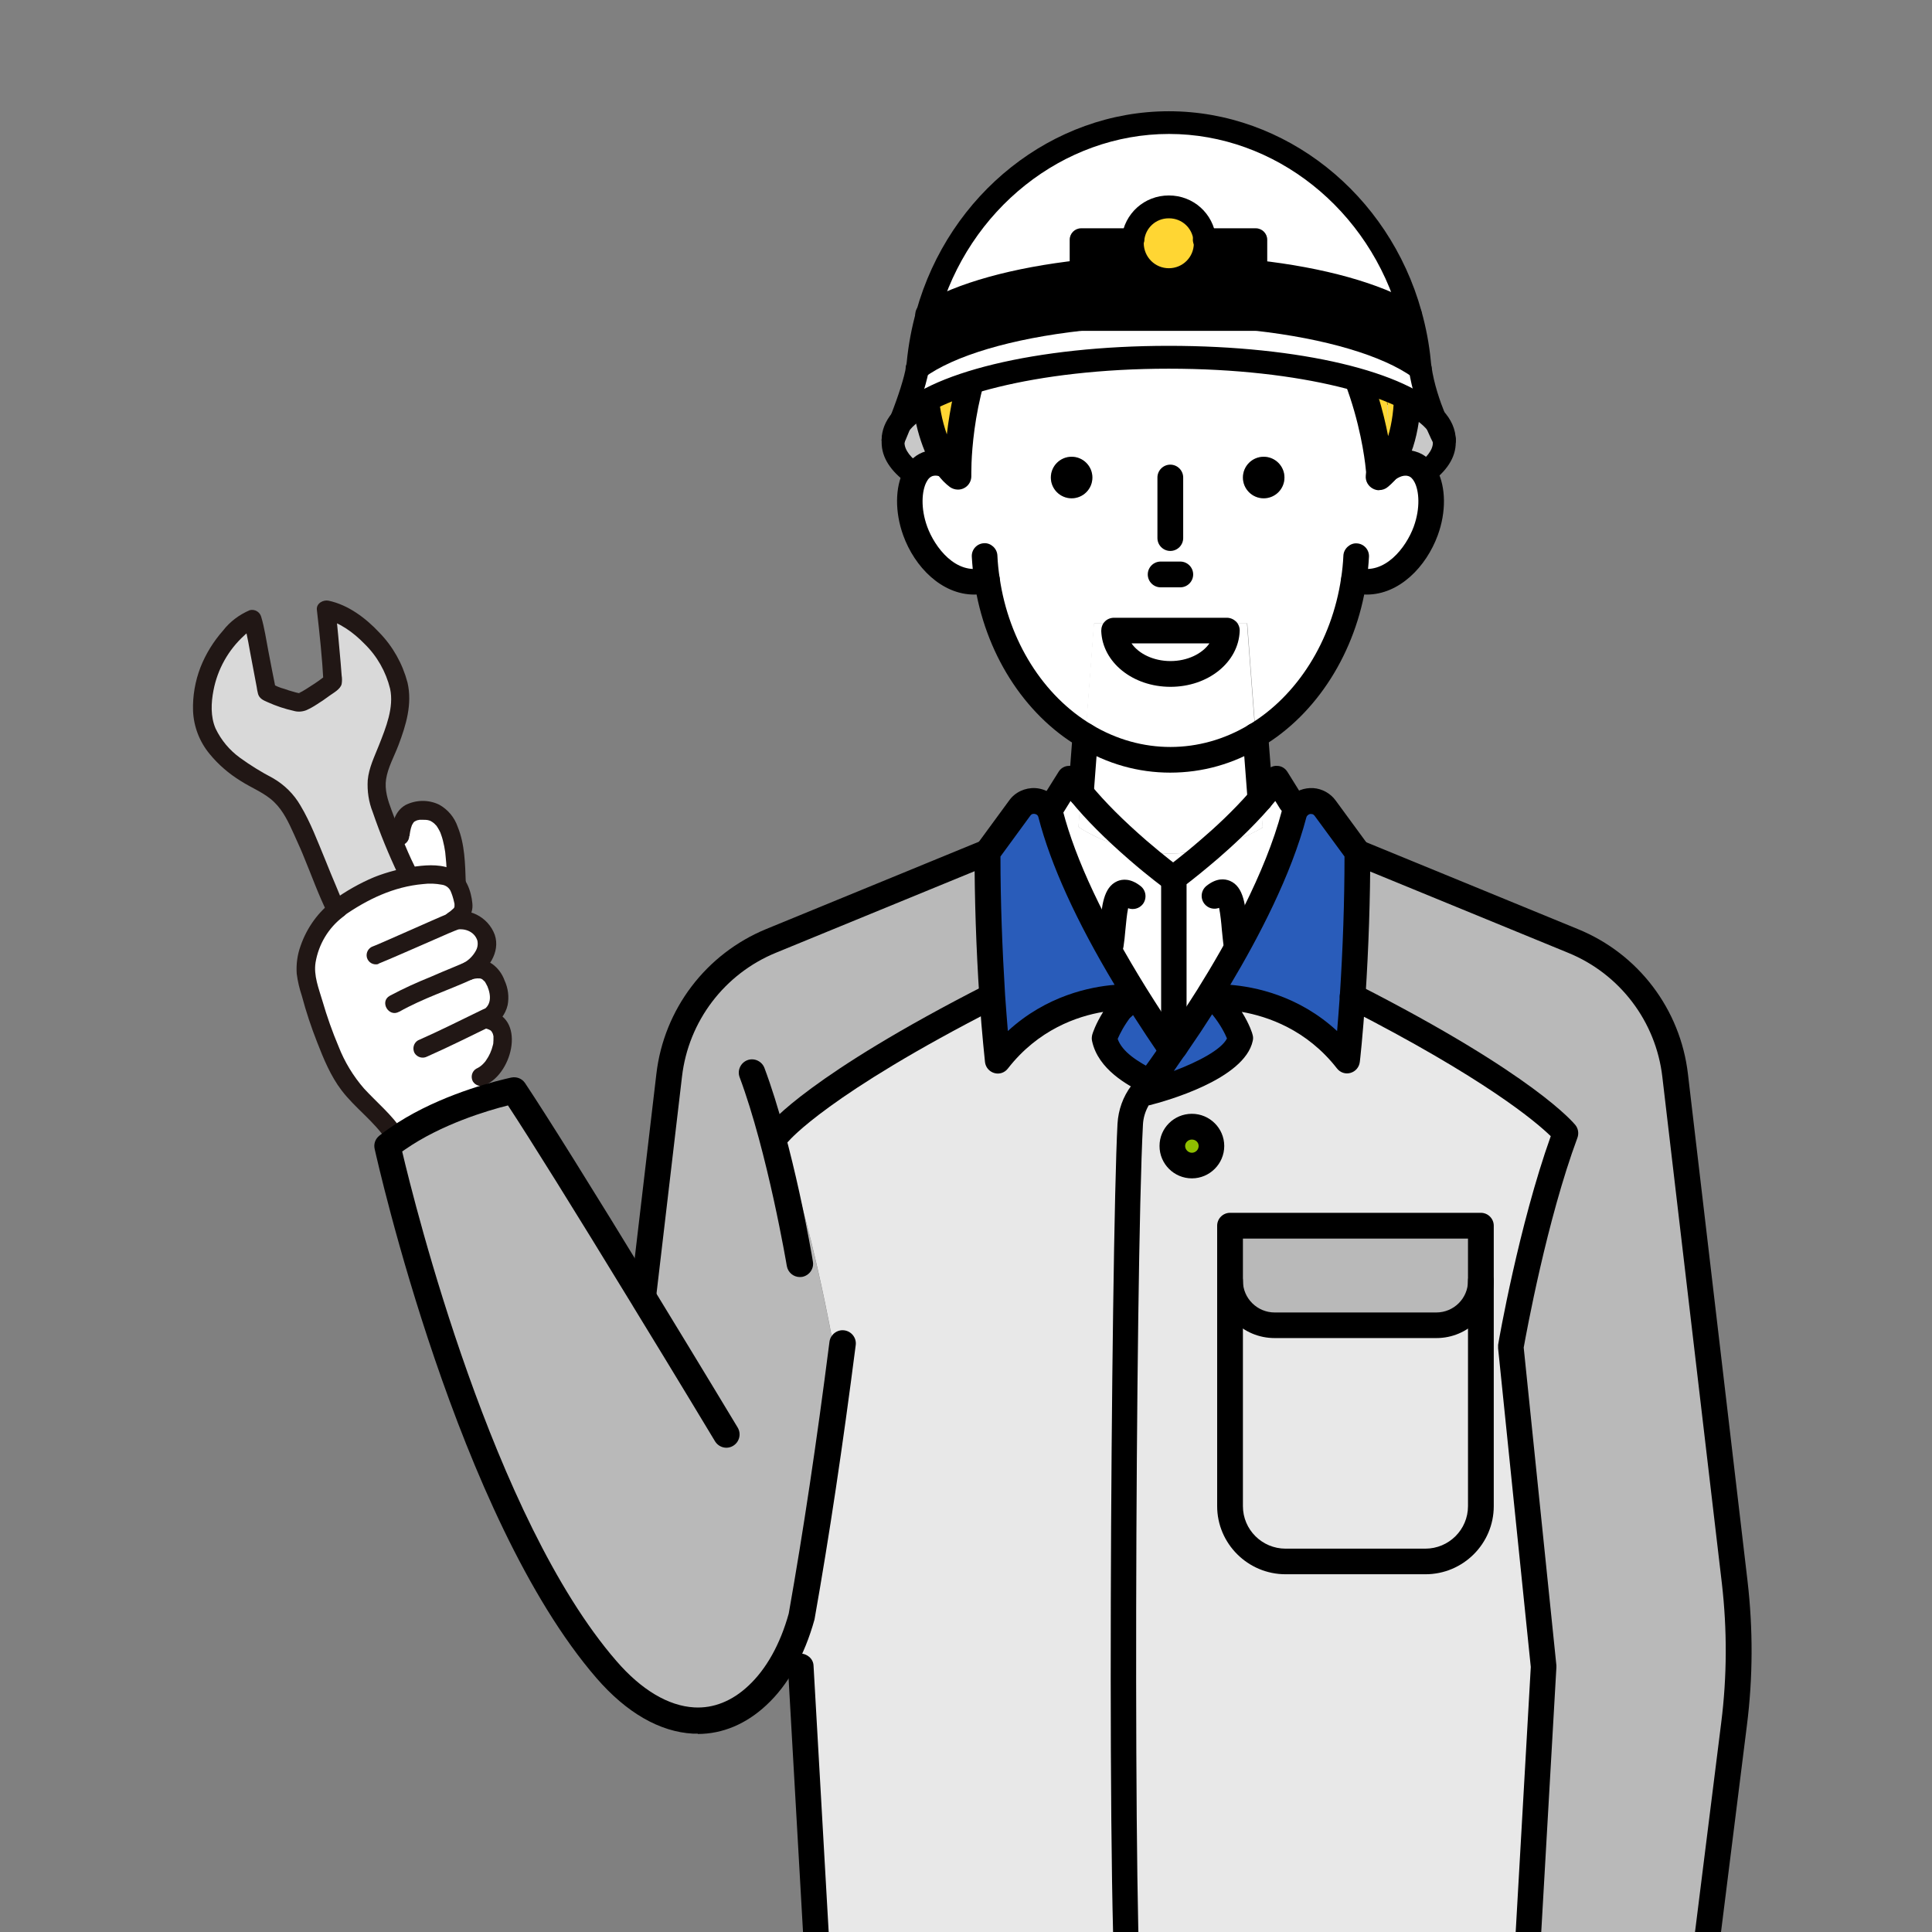 <?xml version="1.0" encoding="UTF-8"?>
<svg id="_レイヤー_2" data-name="レイヤー 2" xmlns="http://www.w3.org/2000/svg" xmlns:xlink="http://www.w3.org/1999/xlink" viewBox="0 0 120 120">
  <rect x="0" y="0" width="120" height="120" fill="#808080" stroke="none"/>
  <defs>
    <style>
      .cls-1 {
        fill: #000;
      }

      .cls-1, .cls-2, .cls-3, .cls-4, .cls-5, .cls-6, .cls-7, .cls-8, .cls-9, .cls-10, .cls-11, .cls-12 {
        stroke-width: 0px;
      }

      .cls-2 {
        fill: #c8c8c8;
      }

      .cls-3 {
        fill: #295cba;
      }

      .cls-4 {
        fill: #e8e8e8;
      }

      .cls-5 {
        fill: #d9d9d9;
      }

      .cls-6 {
        fill: none;
      }

      .cls-13 {
        clip-path: url(#clippath);
      }

      .cls-7 {
        fill: #ffd633;
      }

      .cls-8 {
        fill: #b9b9b9;
      }

      .cls-9 {
        fill: #fff;
      }

      .cls-10 {
        fill: #be1920;
      }

      .cls-11 {
        fill: #8fbf00;
      }

      .cls-12 {
        fill: #211715;
      }
    </style>
    <clipPath id="clippath">
      <rect class="cls-6" width="120" height="120"/>
    </clipPath>
  </defs>
  <g id="_レイヤー_1-2" data-name="レイヤー 1">
    <g class="cls-13">
      <rect class="cls-6" y="-20.67" width="120" height="120"/>
      <g>
        <path class="cls-9" d="M24.49,70.5c-.76-1.2-2.3-2.25-3.1-3.53-.98-1.57-1.92-4.49-2.18-5.62-.7-1.69.35-3.86,1.8-4.94,1.16-.81,2.14-1.38,3.48-1.74.67-2.34-.21-4.51,2-4.34,1.82.14,1.84,3.07,1.89,4.49.62,1.51.57,1.81-.29,2.39.82-.27,1.7.12,2.06.9.32.69-.11,1.66-1.04,2.19,1.29-.41,1.61.51,1.8,1.03.31.83-.03,1.65-.75,1.97,1.94.26.91,3.09-.28,3.58l.51.73-5.92,2.89Z"/>
        <path class="cls-5" d="M20.86,56.42c-.23-.46-1.44-3.46-1.76-4.16-.56-1.2-1.05-2.63-2.31-3.35-1.45-.83-2.7-1.46-3.65-2.92-.76-1.16-.62-2.57-.28-3.87.43-1.64,1.95-3.36,2.83-3.65.14.48.74,3.76.9,4.51.26.18,1.72.7,2.09.68.36-.12,1.5-.88,2-1.3-.04-.73-.32-3.77-.41-4.47,2.22.46,4.95,3.54,4.57,6.02-.21,1.37-.73,2.46-1.22,3.73-.51,1.31-.06,2.33.43,3.55.26.65.75,2,1.21,2.92l-4.4,2.32Z"/>
        <path class="cls-12" d="M21.35,56.13c-.19-.37-.31-.7-.45-1.03-.24-.56-.47-1.13-.7-1.7-.47-1.13-.91-2.32-1.54-3.37-.41-.71-1-1.29-1.71-1.7-.71-.37-1.39-.79-2.04-1.26-.65-.47-1.17-1.09-1.52-1.82-.32-.74-.28-1.6-.13-2.37.25-1.31.92-2.51,1.91-3.41.11-.11.23-.2.36-.29.07-.05.14-.09.21-.13.02-.01.05-.03.07-.04.09-.04-.12.04.03-.01l-.71-.4c.24.84.36,1.72.53,2.57.09.49.19.98.28,1.48.02.15.05.31.09.46.09.29.35.4.61.51.51.23,1.05.41,1.59.53.26.08.55.06.8-.04.22-.1.44-.22.65-.36.27-.17.54-.35.79-.54.25-.18.67-.4.75-.72.03-.18.03-.36,0-.54-.02-.25-.04-.51-.06-.76-.1-1.11-.19-2.22-.32-3.32l-.73.56c.98.22,1.84.85,2.53,1.56.78.76,1.33,1.73,1.59,2.79.25,1.16-.26,2.41-.69,3.5-.28.71-.63,1.41-.7,2.18-.04.68.06,1.35.31,1.98.46,1.34,1,2.66,1.61,3.94.33.66,1.32.08.99-.58-.56-1.12-.99-2.31-1.43-3.48-.23-.61-.44-1.26-.34-1.92.11-.73.51-1.43.77-2.12.47-1.24.87-2.56.56-3.89-.31-1.17-.91-2.24-1.75-3.1-.84-.9-1.93-1.72-3.15-1.98-.33-.07-.77.16-.73.56.17,1.48.33,2.98.41,4.47l.17-.41c-.31.25-.63.48-.97.69-.17.11-.35.23-.53.33-.07.04-.16.07-.23.12-.07.05.11-.06.11-.01,0,0,.05.01-.03,0-.03,0-.07-.01-.1-.02-.09-.02-.18-.04-.27-.07-.19-.05-.38-.11-.57-.18-.28-.07-.55-.19-.8-.33l.26.34c-.16-.78-.31-1.57-.46-2.35-.14-.72-.24-1.45-.45-2.15-.09-.3-.4-.48-.71-.4-.65.28-1.23.71-1.66,1.27-.59.67-1.07,1.44-1.4,2.28-.33.86-.49,1.78-.46,2.7.04.98.4,1.92,1.03,2.68.54.66,1.19,1.22,1.92,1.67.68.44,1.51.75,2.09,1.32.57.55.91,1.29,1.23,2,.13.29.26.58.39.87.04.09.08.19.12.28.07.16.05.12.11.27.48,1.15.9,2.35,1.46,3.47.33.66,1.33.08.99-.58h0Z"/>
        <path class="cls-12" d="M21.31,56.91c1.5-1.05,3.14-1.84,4.98-2,.38-.05.77-.03,1.15.04.24.03.45.18.55.4.09.21.16.43.21.66.01.04.02.09.03.13,0-.05,0-.04,0,.03,0,.02,0,.25,0,.11,0,.07-.03.13-.09.17-.1.1-.21.19-.34.27-.51.35-.22,1.24.44,1.05.56-.16,1.22.06,1.41.65.05.23.01.46-.11.66-.17.3-.42.55-.72.72-.55.33-.19,1.24.44,1.05.16-.06.34-.09.51-.08.08,0,.16.03.23.09-.08-.06.07.07.09.09.09.09-.02-.05.04.05.04.06.07.12.1.18.02.03.03.06.04.09-.02-.05-.02-.06,0-.02.25.61.27,1.24-.39,1.56-.42.2-.35.98.14,1.05.16.01.31.06.45.14.06.03-.06-.05.02.02.01,0,.1.11.05.05-.03-.03.06.1.08.15-.05-.1,0,0,0,.02.01.04.02.08.03.12.03.11,0-.05,0,.02,0,.04,0,.09,0,.13,0,.08,0,.16-.01.24,0,.06.01-.06,0,.04,0,.05-.02.09-.03.14-.08.33-.22.65-.42.93-.03.05-.06.09-.1.13-.06.07-.12.13-.19.19-.01,0-.12.1-.06.05s-.06.04-.06.04c-.07.04-.13.08-.2.11-.27.16-.36.51-.21.79.17.27.51.36.79.21,1.71-.74,2.54-4.27.14-4.63l.14,1.05c.55-.27.95-.77,1.09-1.37.1-.52.03-1.05-.19-1.53-.15-.42-.42-.78-.77-1.03-.48-.32-1.09-.28-1.62-.12l.44,1.05c.91-.54,1.71-1.64,1.34-2.74-.42-1.13-1.65-1.74-2.81-1.39l.44,1.05c.56-.39,1.05-.86.98-1.6-.07-.78-.4-1.71-1.14-2.08-.71-.36-1.56-.33-2.33-.23-.9.11-1.79.34-2.63.67-.9.38-1.76.87-2.55,1.44-.27.17-.36.51-.21.79.16.27.51.36.79.21h0Z"/>
        <path class="cls-12" d="M23.5,59.86c.88-.36,1.75-.75,2.63-1.13.48-.21.96-.42,1.44-.63.18-.08.36-.16.54-.23l.19-.08c.16-.07-.13.05.01,0,.3-.09.48-.4.4-.71-.09-.31-.4-.48-.71-.4-.79.32-1.57.68-2.35,1.02-.5.22-1,.44-1.5.66-.21.09-.41.18-.62.27-.05.02-.32.14-.14.06-.07.03-.13.05-.2.08-.3.09-.48.4-.4.71.09.31.4.48.71.4h0Z"/>
        <path class="cls-12" d="M24.78,62.85c1.53-.86,3.04-1.33,4.61-2.05.27-.16.36-.51.21-.79-.16-.27-.51-.36-.79-.21-.04.02-.08.04-.12.05l-.07.03c-.09.04.14-.06.01,0-.17.07-.33.14-.5.21-.46.19-.92.38-1.37.58-.87.35-1.73.74-2.55,1.18-.65.36-.07,1.36.58.99h0Z"/>
        <path class="cls-12" d="M26.54,65.62c1.36-.6,2.69-1.27,4.03-1.92.27-.16.36-.51.21-.79-.16-.27-.51-.36-.79-.21-1.34.65-2.67,1.32-4.03,1.92-.27.16-.36.51-.21.79.17.27.51.36.79.21h0Z"/>
        <path class="cls-12" d="M20.73,55.92c-.96.71-1.67,1.7-2.06,2.83-.2.55-.28,1.14-.24,1.73.06.47.17.93.32,1.38.26.98.58,1.94.95,2.88.4,1.03.84,2.1,1.52,2.99.84,1.1,2.02,1.92,2.78,3.08.4.62,1.4.04.99-.58-.65-.99-1.58-1.75-2.38-2.62-.67-.77-1.21-1.66-1.58-2.61-.39-.92-.72-1.86-1-2.82-.23-.78-.56-1.59-.43-2.4.19-1.13.8-2.15,1.71-2.84.27-.17.36-.51.21-.79-.16-.27-.51-.36-.79-.21h0Z"/>
        <path class="cls-12" d="M25.44,51.92s0-.07.01-.11c0,.02-.02.11,0,0,.01-.06.02-.12.03-.18.02-.12.06-.25.1-.36.04-.13-.03.04.02-.04.03-.05.06-.1.08-.14-.05.09-.02.02.02-.02.02-.02.04-.04.06-.05.04-.04-.11.05,0,0,.03-.01.15-.07.08-.05-.07.03.08-.02.11-.03.03,0,.06-.01.1-.02-.02,0-.11,0,0,0,.08,0,.16,0,.24,0s.16,0,.24.01c-.12-.01,0,0,.05.01s.1.03.14.04c.1.02,0,0-.02-.01.03.02.06.03.09.05.04.02.08.05.12.08.08.05,0,0-.02-.02.02.02.04.04.06.05.04.03.07.07.1.1.02.02.04.04.06.06.05.05-.06-.09,0,0s.12.18.17.28c.02.05.05.1.07.14.01.02.04.1,0,0,.01.04.03.07.04.11.09.24.15.49.2.74.02.12.04.23.06.35,0,.03.03.23.01.1,0,.07.02.13.02.2.06.53.07,1.06.09,1.59,0,.32.26.58.58.58s.58-.26.58-.58c-.04-1.15-.06-2.37-.5-3.44-.2-.59-.61-1.08-1.15-1.38-.66-.32-1.43-.31-2.09.02-.69.39-.85,1.2-.93,1.93,0,.32.26.57.58.58.31,0,.57-.26.58-.58h0Z"/>
        <g>
          <path class="cls-2" d="M89.09,26.11c.33.82.62,1.37.62,1.37,0,2.84-7.67,5.14-17.12,5.14s-17.12-2.3-17.12-5.14c0,0,.23-.53.51-1.25,1.87-2.23,8.6-3.89,16.62-3.89s14.5,1.6,16.5,3.77Z"/>
          <path class="cls-1" d="M72.59,33.33c-8.64,0-17.83-2.05-17.83-5.85,0-.59.22-1.16.67-1.7,2.09-2.49,8.98-4.15,17.16-4.15s14.83,1.61,17.02,4c.53.56.81,1.2.81,1.85,0,3.8-9.19,5.85-17.83,5.85ZM72.59,23.05c-8.54,0-14.55,1.83-16.07,3.64-.23.28-.34.54-.34.8,0,1.85,6.24,4.43,16.41,4.43s16.41-2.58,16.41-4.43c0-.35-.23-.67-.43-.88-1.62-1.77-7.63-3.55-15.98-3.55Z"/>
        </g>
        <path class="cls-9" d="M66.43,48.37c.22.31.46.61.72.9l-.16,2.09c.2.14,1.58,1.06,3.71,1.46,1.2,1.04,2.11,1.71,2.11,1.71h.11v10.12l.22.15c-.09.14-.17.27-.27.4l-.17-.12c-.66-.95-1.38-2.06-2.13-3.25-2.11-3.4-4.33-7.54-5.29-11.25-.02-.1-.06-.19-.1-.26l.06-.04,1.19-1.9Z"/>
        <path class="cls-3" d="M82.31,50.2l2,2.73c0,3.52-.15,6.65-.3,8.95-.17,2.48-.35,4.01-.35,4.01-3.34-4.29-8.28-3.94-8.28-3.94.05.05.09.09.12.14l-.36-.09-.12-.07c2.13-3.4,4.36-7.59,5.35-11.35.05-.2.15-.36.27-.48.43-.46,1.24-.47,1.66.11Z"/>
        <path class="cls-9" d="M70.69,52.82c1.25.25,2.78.3,4.47-.11-1.27,1.1-2.25,1.82-2.25,1.82h-.11s-.91-.67-2.11-1.71Z"/>
        <path class="cls-3" d="M70.27,61.94s-4.94-.35-8.28,3.94c0,0-.17-1.52-.35-4.01-.15-2.3-.3-5.43-.3-8.95l2-2.73c.48-.67,1.46-.56,1.83.11.04.07.07.16.1.26.96,3.71,3.18,7.85,5.29,11.25l-.09.05-.72.68h-.02c.15-.2.33-.41.53-.61Z"/>
        <path class="cls-9" d="M78.42,51.37l-.14-1.73h0c.36-.42.7-.84,1.01-1.27l.89,1.43.47.28c-.12.12-.22.28-.27.48-.99,3.76-3.23,7.95-5.35,11.35-.66,1.05-1.3,2.01-1.89,2.88l-.22-.15v-10.12s.98-.72,2.25-1.82c1.03-.25,2.13-.66,3.26-1.3v-.04Z"/>
        <path class="cls-4" d="M72.82,71.19c0,.67.54,1.21,1.21,1.21s1.21-.54,1.21-1.21-.54-1.2-1.21-1.2-1.21.53-1.21,1.2ZM76.4,93.55c0,1.9,1.55,3.44,3.45,3.44h8.68c1.9,0,3.45-1.53,3.45-3.44v-17.42h-15.58v17.42ZM74.15,127.66c0,.67.54,1.2,1.21,1.2s1.21-.53,1.21-1.2-.54-1.21-1.21-1.21-1.21.54-1.21,1.21ZM95.88,103.51l-1.47,25.72-.23,4.17v.02h-.11l.33-5.08h-.21s-1.5.53-4.39,1.11c-.05.01-.11.04-.16.04-3.76.74-9.78,1.55-17.89,1.37v-.05s-.15-1.4,0-2.36c.14-.98-.84-1.4-1.53-3.34-.66-1.85-.49-46.21-.01-55.27.04-.7.28-1.37.7-1.93.04-.05.07-.1.12-.16l.17.14s5.4-1.37,5.83-3.4c0,0-.33-1.16-1.53-2.42-.04-.05-.07-.09-.12-.14,0,0,4.94-.35,8.28,3.94,0,0,.17-1.52.35-4.01,10.95,5.59,13.23,8.49,13.23,8.49-2.08,5.61-3.4,13.29-3.4,13.29l2.04,19.85Z"/>
        <path class="cls-3" d="M77.04,64.5c-.43,2.03-5.83,3.4-5.83,3.4l-.17-.14c.11-.16.25-.33.38-.53.41-.56.9-1.25,1.45-2.04.1-.12.19-.26.27-.4.59-.87,1.24-1.83,1.89-2.88l.12.07.36.09c1.2,1.26,1.53,2.42,1.53,2.42Z"/>
        <path class="cls-4" d="M69.74,62.53c-.87,1.08-1.12,1.97-1.12,1.97.28,1.35,1.72,2.15,2.72,2.67l.09.06c-.14.2-.27.37-.38.53-.05.06-.09.11-.12.16-.42.56-.67,1.22-.7,1.93-.48,9.06-.64,53.41.01,55.27.69,1.94,1.67,2.36,1.53,3.34-.15.96,0,2.36,0,2.36v.05c-2.87-.06-6-.25-9.38-.59-.05,0-.1-.01-.16-.01-3.44-.45-7.13-1.09-11.08-1.98l-1.41-24.77,2.04-19.85s-1.32-7.68-3.4-13.29c0,0,2.27-2.9,13.23-8.49h.05c.17,2.48.35,4.01.35,4.01,3.34-4.29,8.28-3.94,8.28-3.94-.2.2-.38.41-.53.59Z"/>
        <path class="cls-3" d="M70.57,61.82c.74,1.19,1.47,2.3,2.13,3.25l.17.12c-.54.79-1.04,1.48-1.45,2.04l-.09-.06c-1-.52-2.44-1.32-2.72-2.67,0,0,.26-.89,1.12-1.97h.02s.72-.67.72-.67l.09-.05Z"/>
        <path class="cls-8" d="M107.75,98.26c.35,2.93.33,5.9-.04,8.81l-2.98,23.75-.16-.02s-3.61-2.74-10.05-1.56h-.11l1.47-25.72-2.04-19.85s1.32-7.68,3.4-13.29c0,0-2.27-2.9-13.23-8.49.15-2.3.3-5.43.3-8.95l13.4,5.5c3.49,1.42,5.91,4.62,6.34,8.34l3.7,31.48Z"/>
        <path class="cls-4" d="M91.98,79.55v13.99c0,1.9-1.55,3.44-3.45,3.44h-8.68c-1.9,0-3.45-1.53-3.45-3.44v-13.99c0,1.52,1.24,2.76,2.77,2.76h10.04c1.53,0,2.77-1.24,2.77-2.76Z"/>
        <path class="cls-8" d="M91.98,76.13v3.42c0,1.52-1.24,2.76-2.77,2.76h-10.04c-1.53,0-2.77-1.24-2.77-2.76v-3.42h15.58Z"/>
        <path class="cls-9" d="M62.73,23c.35-.14,5.82-2.39,7.94-7.26,0,0,.06,5.22-1.01,5.97,0,0,6.51.47,9.35-5.66,6.18,4.65,6.69,13.26,6.69,13.26l-.02.3c.11-.1.22-.2.32-.31,0,0,.01,0,.01-.01.53-.46,1.12-.66,1.68-.49,1.17.32,1.56,2.31.88,4.18-.61,1.66-2.27,3.66-4.46,3.04-.63,4.23-2.94,7.79-6.11,9.68l-.53-6.98h-9.51l-.53,6.98c-3.18-1.89-5.49-5.45-6.11-9.68-2.19.62-3.86-1.38-4.46-3.04-.68-1.87-.3-3.86.88-4.18.37-.11.77-.06,1.14.14.2.27.4.48.62.64h.01v-.2h0c0-1.36.21-8.74,5.06-13,0,0-.64,5.33-1.82,6.63ZM79.78,29.66c0-.7-.58-1.29-1.29-1.29s-1.29.58-1.29,1.29.57,1.29,1.29,1.29,1.29-.57,1.29-1.29ZM67.85,29.66c0-.7-.58-1.29-1.29-1.29s-1.29.58-1.29,1.29.58,1.29,1.29,1.29,1.29-.57,1.29-1.29Z"/>
        <path class="cls-7" d="M87.41,24.27c0,1.69-.33,3.82-1.42,5.02,0,.01-.01.01-.01.01h-.01c.16-.98.25-1.97.25-2.99,0-8.54-6.04-15.48-13.51-15.48s-13.52,6.93-13.52,15.48c0,1,.09,1.98.23,2.92l-.04.05c-.16-.15-.33-.26-.52-.35-.83-1.14-1.37-3.14-1.38-4.66-.04-9.36,6.71-16.4,14.97-16.4s14.97,7.05,14.97,16.4Z"/>
        <path class="cls-7" d="M86.22,26.31c0,1.03-.09,2.01-.25,2.98h.01c-.1.12-.21.22-.32.32l.02-.3s-.51-8.62-6.69-13.26c-2.83,6.13-9.35,5.66-9.35,5.66,1.08-.75,1.01-5.97,1.01-5.97-2.11,4.87-7.59,7.12-7.94,7.26,1.17-1.3,1.82-6.63,1.82-6.63-4.85,4.26-5.06,11.64-5.06,12.99-.04-.04-.07-.06-.11-.09l.04-.05c-.15-.94-.23-1.92-.23-2.92,0-8.54,6.06-15.48,13.52-15.48s13.51,6.93,13.51,15.48Z"/>
        <circle class="cls-1" cx="78.49" cy="29.66" r="1.29"/>
        <path class="cls-9" d="M78.42,51.37v.04c-1.12.64-2.23,1.05-3.25,1.3.96-.83,2.1-1.9,3.12-3.07l.14,1.73Z"/>
        <path class="cls-9" d="M78.28,49.63h0c-1.01,1.17-2.15,2.25-3.12,3.08-1.69.41-3.23.36-4.47.11-1.09-.94-2.44-2.19-3.55-3.55l.27-3.57c1.58.95,3.37,1.5,5.28,1.5s3.71-.54,5.29-1.5l.3,3.93Z"/>
        <path class="cls-9" d="M77.45,38.71l.53,6.98c-1.58.95-3.37,1.5-5.29,1.5s-3.7-.54-5.28-1.5l.53-6.98h9.51Z"/>
        <path class="cls-11" d="M74.03,69.99c.67,0,1.21.53,1.21,1.2s-.54,1.21-1.21,1.21-1.21-.54-1.21-1.21.54-1.2,1.21-1.2Z"/>
        <path class="cls-9" d="M70.69,52.82c-2.13-.4-3.51-1.32-3.71-1.46l.16-2.09c1.11,1.36,2.46,2.61,3.55,3.55Z"/>
        <circle class="cls-1" cx="66.56" cy="29.66" r="1.29"/>
        <path class="cls-8" d="M37.48,101.71l4.08-34.94c.43-3.72,2.87-6.92,6.34-8.34l13.4-5.5h.05c0,3.52.15,6.65.3,8.95h-.05c-10.95,5.59-13.23,8.49-13.23,8.49,2.08,5.61,3.4,13.29,3.4,13.29l-2.87,20.69s-11.77.29-11.42-2.64Z"/>
        <path class="cls-10" d="M59.49,29.38v.2h-.01c-.22-.16-.42-.37-.62-.64.19.09.36.2.52.35.04.02.07.05.11.09h0Z"/>
        <path class="cls-1" d="M78.28,50.42c-.41,0-.76-.32-.79-.74l-.3-3.93c-.03-.44.3-.82.73-.85.41-.02.82.3.85.73l.3,3.93c.03.44-.3.82-.73.85-.02,0-.04,0-.06,0Z"/>
        <path class="cls-1" d="M67.14,50.06s-.04,0-.06,0c-.44-.03-.77-.42-.73-.85l.27-3.57c.03-.44.42-.78.85-.73.44.03.77.42.73.85l-.27,3.57c-.03.42-.38.74-.79.74Z"/>
        <path class="cls-1" d="M72.69,47.99c-2,0-3.91-.54-5.69-1.61-3.42-2.03-5.84-5.87-6.48-10.25-.08-.5-.13-1.03-.16-1.56-.02-.44.32-.81.76-.83.41-.03.81.32.83.76.02.47.07.94.14,1.4.57,3.92,2.71,7.32,5.73,9.12,3.06,1.84,6.71,1.83,9.75,0,3-1.8,5.15-5.2,5.73-9.11.07-.46.12-.93.14-1.4.02-.44.43-.79.83-.76.44.02.78.39.76.83-.03.53-.08,1.05-.16,1.56-.65,4.38-3.08,8.21-6.49,10.24-1.77,1.07-3.69,1.61-5.7,1.61Z"/>
        <path class="cls-1" d="M60.51,36.93c-2.02,0-3.7-1.71-4.41-3.68-.52-1.44-.51-2.98.03-4.03.32-.62.8-1.03,1.38-1.19.55-.17,1.17-.1,1.72.2.39.21.53.69.33,1.08-.21.39-.69.53-1.08.33-.19-.1-.37-.12-.53-.08-.17.05-.3.17-.41.39-.28.54-.37,1.6.05,2.76.47,1.29,1.79,3.03,3.5,2.55.42-.12.86.13.98.55.12.42-.13.86-.55.98-.34.1-.68.14-1.01.14Z"/>
        <path class="cls-1" d="M59.5,30.18h-.01c-.44,0-.8-.36-.8-.8s.36-.8.8-.8.8.36.8.8-.35.8-.79.8Z"/>
        <path class="cls-1" d="M84.89,36.93c-.33,0-.67-.04-1.01-.14-.42-.12-.67-.56-.55-.98.12-.42.55-.67.98-.55,1.7.48,3.03-1.26,3.5-2.55.42-1.16.33-2.22.05-2.76-.11-.21-.24-.34-.39-.38-.36-.11-.75.16-.95.33-.33.29-.83.25-1.12-.08-.29-.33-.25-.83.08-1.12.76-.65,1.62-.89,2.42-.66.58.16,1.05.57,1.37,1.18.54,1.05.56,2.59.03,4.03-.72,1.96-2.39,3.68-4.41,3.68Z"/>
        <path class="cls-1" d="M72.69,34.22c-.44,0-.8-.36-.8-.8v-3.76c0-.44.36-.8.8-.8s.8.36.8.8v3.76c0,.44-.36.8-.8.8Z"/>
        <path class="cls-1" d="M73.31,36.48h-1.22c-.44,0-.8-.36-.8-.8s.36-.8.8-.8h1.22c.44,0,.8.36.8.8s-.36.8-.8.8Z"/>
        <path class="cls-1" d="M85.66,30.45c-.13,0-.25-.03-.37-.09-.3-.15-.49-.47-.46-.81l.02-.23c-.06-.68-.74-7.7-5.58-11.97-3.24,5.59-9.61,5.2-9.67,5.2-.35-.03-.65-.27-.74-.61-.09-.34.04-.7.32-.91.2-.21.39-1.02.51-2.12-2.58,3.15-6.17,4.67-6.61,4.85-.3.13-.66.09-.91-.14-.34-.31-.37-.83-.05-1.17,0,0,0,0,0,0h0c.42-.46.83-1.86,1.14-3.36-2.76,3.98-2.93,9.13-2.93,10.28v.21c0,.46-.37.83-.83.83-.18,0-.36-.06-.5-.16-.28-.21-.55-.48-.8-.83-.9-1.23-1.53-3.35-1.54-5.14-.02-4.94,1.76-9.45,5-12.71,2.91-2.93,6.75-4.54,10.8-4.54,8.86,0,15.8,7.57,15.8,17.24,0,1.41-.21,4.01-1.64,5.58h0s-.01.02-.02.02c-.12.13-.25.25-.38.36-.16.14-.35.21-.55.21ZM79,15.22c.18,0,.36.06.5.17,4.53,3.4,6.15,8.73,6.72,11.7.24-.8.37-1.76.37-2.81,0-8.73-6.21-15.57-14.14-15.57-3.6,0-7.02,1.44-9.62,4.05-2.93,2.94-4.53,7.03-4.52,11.52,0,.86.2,1.84.5,2.7.35-3.03,1.49-7.97,5.19-11.22.26-.23.63-.27.94-.11.31.16.48.49.44.84-.07.61-.37,2.83-.92,4.7,1.77-1.07,4.23-2.96,5.44-5.76.16-.36.54-.56.93-.49.38.08.66.41.67.81.02,1.43-.04,3.59-.48,5.1,1.9-.21,5.39-1.16,7.22-5.13.11-.23.31-.4.55-.46.07-.02.14-.03.2-.03Z"/>
        <path class="cls-1" d="M72.92,65.44c-.44,0-.8-.36-.8-.8v-10.12c0-.25.12-.49.33-.64,0,0,.97-.71,2.2-1.78.77-.66,1.9-1.69,2.97-2.91.02-.03.04-.06.07-.09.39-.44.7-.83.96-1.2.15-.22.43-.35.67-.33.27,0,.51.15.65.38l.89,1.43c.23.37.12.86-.26,1.1-.38.23-.86.12-1.1-.26l-.29-.47c-.09.1-.18.21-.27.32-.02.03-.04.06-.07.09-1.15,1.32-2.38,2.44-3.2,3.15-.86.74-1.58,1.31-1.97,1.61v9.73c0,.44-.36.8-.8.8Z"/>
        <path class="cls-1" d="M71.75,131.61c-.4,0-.75-.3-.79-.71,0-.06-.16-1.51,0-2.57.03-.19-.06-.33-.39-.84-.32-.47-.75-1.11-1.1-2.11-.79-2.23-.46-48.09-.06-55.58.05-.86.34-1.68.86-2.37l.29-.39c.06-.09.13-.18.2-.28.42-.57.91-1.26,1.45-2.04.11-.15.19-.26.26-.37.71-1.04,1.32-1.97,1.89-2.87,1.83-2.93,4.24-7.25,5.26-11.13.08-.32.25-.61.48-.84.37-.39.91-.59,1.47-.56.55.04,1.06.32,1.39.77l2,2.73c.1.14.15.3.15.47,0,2.89-.1,5.92-.3,9-.17,2.48-.34,3.98-.35,4.04-.04.32-.26.59-.58.68-.31.09-.64-.02-.84-.28-1.88-2.41-4.31-3.23-5.91-3.51.49.78.67,1.38.67,1.42.04.12.04.26.01.38-.51,2.39-5.43,3.75-6.42,4-.01,0-.03,0-.04,0-.22.38-.34.79-.36,1.21-.48,9.05-.63,52.72-.03,54.98.28.79.62,1.3.92,1.74.39.58.76,1.13.65,1.95-.13.86,0,2.16,0,2.17.05.44-.27.83-.71.88-.03,0-.06,0-.08,0ZM75.28,63.01c-.45.71-.94,1.45-1.48,2.23-.09.14-.19.3-.31.44-.2.29-.4.57-.58.84,1.49-.56,2.95-1.32,3.3-2.02-.12-.29-.4-.86-.92-1.5ZM76.42,61.17c1.49.12,4.23.65,6.63,2.87.05-.61.11-1.35.17-2.21.19-2.95.29-5.85.29-8.63l-1.85-2.52c-.06-.08-.12-.12-.21-.12-.09-.02-.17.03-.23.08-.05.05-.07.08-.08.13-.94,3.59-2.97,7.46-4.73,10.41Z"/>
        <path class="cls-1" d="M71.33,67.96c-.12,0-.25-.03-.37-.09-.89-.46-2.75-1.43-3.13-3.21-.03-.13-.02-.26.01-.39.02-.08.2-.65.68-1.42-1.6.27-4.03,1.09-5.92,3.52-.2.26-.53.37-.84.28-.31-.09-.54-.35-.58-.68,0-.06-.18-1.57-.35-4.04-.2-3.07-.3-6.1-.3-9.01,0-.17.05-.33.15-.47l2-2.73c.37-.52.99-.8,1.62-.77.65.04,1.23.4,1.54.97.09.18.14.31.18.45.79,3.04,2.54,6.75,5.19,11.02.72,1.15,1.44,2.26,2.11,3.22.25.36.16.86-.2,1.11-.36.25-.86.16-1.11-.2-.52-.76-1.09-1.62-1.66-2.51,0,0-.01.01-.02.02-.52.65-.79,1.22-.91,1.5.29.82,1.25,1.41,2.25,1.93.39.2.54.68.34,1.07-.14.27-.42.43-.71.43ZM62.14,53.19c0,2.79.11,5.7.29,8.64.06.86.12,1.6.17,2.21,2.4-2.21,5.14-2.75,6.63-2.87-2.38-3.96-3.97-7.46-4.73-10.4,0-.03-.02-.06-.04-.1-.06-.1-.19-.12-.23-.12-.1-.01-.18.03-.24.12l-1.85,2.53Z"/>
        <path class="cls-1" d="M76.8,59.48c-.39,0-.73-.28-.79-.68-.05-.32-.08-.69-.12-1.06-.03-.39-.09-.97-.17-1.35-.32.12-.69.03-.91-.25-.27-.34-.22-.84.13-1.12.63-.5,1.13-.44,1.45-.31.87.37.97,1.53,1.09,2.88.03.34.06.67.1.96.07.43-.23.84-.67.91-.04,0-.08,0-.12,0Z"/>
        <path class="cls-1" d="M69,59.48s-.08,0-.12,0c-.43-.07-.73-.47-.67-.91.04-.29.07-.62.1-.96.12-1.34.22-2.5,1.09-2.88.31-.13.82-.19,1.45.31.34.27.4.77.13,1.12-.22.28-.6.37-.91.25-.08.37-.13.96-.17,1.35-.03.37-.07.74-.12,1.06-.06.39-.4.68-.79.68Z"/>
        <path class="cls-1" d="M72.8,55.32c-.16,0-.33-.05-.47-.15-.04-.03-.96-.7-2.17-1.75-1.51-1.31-2.7-2.5-3.64-3.65,0,0-.01-.02-.02-.03l-.59.95c-.23.37-.72.49-1.1.25-.37-.23-.49-.72-.25-1.1l1.19-1.9c.14-.23.38-.37.65-.37.28-.04.52.11.67.33.21.29.43.57.67.84.9,1.09,2.03,2.22,3.47,3.47,1.16,1,2.05,1.66,2.06,1.67.36.26.43.76.17,1.11-.16.21-.4.33-.64.33Z"/>
        <path class="cls-1" d="M74.03,73.19c-1.11,0-2.01-.9-2.01-2.01s.9-2,2.01-2,2.01.9,2.01,2-.9,2.01-2.01,2.01ZM74.03,70.78c-.23,0-.42.18-.42.4s.19.42.42.42.42-.19.42-.42-.19-.4-.42-.4Z"/>
        <path class="cls-1" d="M104.2,135.89c-.13,0-.27-.03-.39-.1-3.64-2.05-9.51-1.6-9.57-1.59-.23.02-.46-.06-.62-.22-.16-.16-.25-.38-.24-.61l1.7-29.83-2.03-19.79c0-.07,0-.14,0-.22.05-.31,1.29-7.41,3.27-12.96-.89-.87-4.07-3.58-12.67-7.97-.39-.2-.55-.68-.35-1.07.2-.39.68-.55,1.07-.35,10.98,5.6,13.39,8.59,13.49,8.71.17.22.21.51.12.77-1.9,5.12-3.17,12.1-3.34,13.04l2.03,19.74s0,.08,0,.13l-1.66,29c1.71-.04,5.47.02,8.53,1.33l3.37-26.92c.36-2.85.37-5.75.04-8.62l-3.7-31.48c-.4-3.44-2.64-6.39-5.85-7.7l-13.4-5.5c-.41-.17-.6-.63-.43-1.04.17-.41.63-.6,1.04-.43l13.4,5.5c3.75,1.53,6.36,4.97,6.83,8.99l3.7,31.48c.35,3,.34,6.03-.04,9.01l-3.51,28.02c-.03.26-.2.49-.43.61-.11.06-.24.08-.36.08Z"/>
        <path class="cls-1" d="M37.86,99.05s-.06,0-.09,0c-.44-.05-.75-.45-.7-.88l3.7-31.48c.47-4.01,3.08-7.45,6.83-8.99l13.4-5.5c.41-.17.87.03,1.04.43.17.41-.03.87-.43,1.04l-13.4,5.5c-3.21,1.31-5.45,4.26-5.85,7.7l-3.7,31.49c-.05.41-.39.7-.79.7Z"/>
        <path class="cls-1" d="M51.16,129.47c-.42,0-.77-.33-.79-.75l-.02-.4-1.41-24.78c-.02-.44.31-.81.75-.84.42,0,.82.31.84.75l1.43,25.16c.03.44-.31.82-.75.84-.02,0-.03,0-.05,0Z"/>
        <path class="cls-1" d="M48.37,71.16c-.17,0-.35-.06-.49-.17-.34-.27-.4-.77-.13-1.11.1-.12,2.51-3.11,13.49-8.71.39-.2.87-.04,1.07.35s.04.87-.35,1.07c-10.54,5.38-12.94,8.25-12.97,8.28-.16.19-.39.3-.62.3Z"/>
        <path class="cls-1" d="M89.21,83.11h-10.04c-1.97,0-3.57-1.59-3.57-3.55,0-.44.36-.8.8-.8s.8.36.8.8c0,1.08.89,1.96,1.97,1.96h10.04c1.09,0,1.97-.88,1.97-1.96,0-.44.36-.8.8-.8s.8.36.8.8c0,1.96-1.6,3.55-3.56,3.55Z"/>
        <path class="cls-1" d="M88.53,97.78h-8.68c-2.34,0-4.25-1.9-4.25-4.23v-17.42c0-.44.36-.8.8-.8h15.58c.44,0,.8.36.8.8v17.42c0,2.33-1.9,4.23-4.24,4.23ZM77.2,76.93v16.62c0,1.46,1.19,2.64,2.65,2.64h8.68c1.46,0,2.65-1.18,2.65-2.64v-16.62h-13.98Z"/>
        <path class="cls-1" d="M76.12,63.01c-.06,0-.12,0-.17-.02l-.98-.22c-.43-.1-.69-.53-.59-.96.1-.43.53-.69.96-.59l.95.22c.43.1.7.52.6.95-.08.37-.41.62-.78.62Z"/>
        <path class="cls-1" d="M69.76,63.34c-.21,0-.42-.08-.58-.25-.3-.32-.29-.82.03-1.12l.72-.68c.32-.3.82-.29,1.12.03.3.32.29.82-.03,1.12l-.72.68c-.15.15-.35.22-.55.22Z"/>
        <g>
          <g>
            <path class="cls-9" d="M88.2,22.88c.15,1.1.54,2.24.89,3.08-2-2.18-8.64-3.77-16.5-3.77s-14.74,1.66-16.62,3.89c.38-.98.85-2.32,1-3.19h.01c1.95-1.43,5.64-2.55,10.17-3.05h0s10.87.01,10.87.01h0c4.53.49,8.23,1.61,10.18,3.04Z"/>
            <path class="cls-1" d="M88.15,22.49c.01.13.03.25.05.39-1.95-1.43-5.65-2.55-10.18-3.05v-2.98c4.1.46,7.51,1.42,9.57,2.66.27.95.46,1.95.56,2.98Z"/>
            <path class="cls-9" d="M87.6,19.51c-2.06-1.24-5.47-2.2-9.57-2.66v-1.96h-3.2c-.1-1.15-1.06-2.04-2.23-2.04s-2.13.89-2.23,2.04h-3.2v1.96c-4.12.46-7.52,1.42-9.57,2.66,1.91-6.89,7.9-11.9,15.01-11.9s13.09,5.01,15.01,11.9Z"/>
            <path class="cls-1" d="M78.02,19.83h0s-10.87.01-10.87.01h0v-4.95h3.2c-.03.08-.03.15-.03.23,0,1.24,1,2.25,2.25,2.25s2.25-1.01,2.25-2.25c0-.08,0-.15-.03-.23h3.2v4.94Z"/>
            <path class="cls-7" d="M74.82,14.89c.03.08.03.15.03.23,0,1.24-1.01,2.25-2.25,2.25s-2.25-1.01-2.25-2.25c0-.08,0-.15.03-.23.1-1.15,1.05-2.04,2.23-2.04s2.13.89,2.23,2.04Z"/>
            <path class="cls-1" d="M67.16,16.86v2.98c-4.53.51-8.22,1.62-10.17,3.05h-.01c.03-.14.04-.28.05-.39.1-1.03.29-2.03.56-2.98,2.05-1.24,5.46-2.2,9.57-2.66Z"/>
          </g>
          <g>
            <path class="cls-1" d="M89.71,28.04c-.39,0-.71-.32-.71-.71,0-.35-.23-.67-.43-.88-1.62-1.77-7.63-3.55-15.98-3.55s-14.55,1.83-16.07,3.63c-.23.28-.34.54-.34.8,0,.39-.32.71-.71.71s-.71-.32-.71-.71c0-.59.22-1.16.67-1.7,2.09-2.48,8.98-4.15,17.16-4.15s14.82,1.61,17.02,4c.53.56.81,1.2.81,1.85,0,.39-.32.71-.71.71Z"/>
            <path class="cls-1" d="M88.22,23.61c-.17,0-.33-.06-.46-.17-1.87-1.35-5.44-2.41-9.81-2.9-.39-.04-.67-.39-.63-.78.04-.39.39-.66.78-.63,4.63.52,8.47,1.68,10.52,3.18.03.02.06.05.09.08.13.13.21.31.21.51,0,.39-.32.71-.71.71Z"/>
            <path class="cls-1" d="M56.96,23.61c-.39,0-.71-.32-.71-.71,0-.2.08-.38.21-.51.05-.05.11-.1.18-.13,2.07-1.48,5.86-2.62,10.43-3.13.4-.04.74.24.78.63.04.39-.24.74-.63.78-4.39.49-7.97,1.55-9.83,2.92-.04.03-.09.06-.14.08-.09.05-.2.07-.31.07Z"/>
            <path class="cls-1" d="M87.62,20.24c-.11,0-.23-.03-.33-.08-.02,0-.04-.02-.06-.03-1.98-1.19-5.37-2.13-9.29-2.56-.39-.04-.67-.39-.63-.78.04-.39.4-.66.78-.63,4.16.46,7.65,1.44,9.83,2.74.23.12.39.36.39.64,0,.39-.32.71-.71.71Z"/>
            <path class="cls-1" d="M57.56,20.24c-.39,0-.71-.32-.71-.71,0-.28.16-.52.39-.64,2.17-1.31,5.67-2.28,9.84-2.74.38-.04.74.24.78.63.04.39-.24.74-.63.78-3.93.44-7.31,1.37-9.28,2.56-.02.01-.04.02-.06.03-.1.05-.22.08-.33.08Z"/>
            <path class="cls-1" d="M55.47,28.04c-.09,0-.19-.02-.28-.06-.36-.15-.53-.57-.37-.93,0,0,.22-.53.5-1.23.49-1.25.85-2.39.96-3.06.02-.1.03-.2.04-.28.11-1.11.31-2.15.59-3.15,2.03-7.31,8.48-12.42,15.69-12.42s13.66,5.11,15.69,12.42c.28,1,.48,2.04.58,3.09.01.11.02.22.04.33.15,1.09.54,2.2.84,2.94.31.78.59,1.3.59,1.3.18.35.05.78-.29.96-.34.18-.77.05-.96-.29-.01-.02-.31-.59-.65-1.44-.33-.81-.76-2.04-.93-3.24-.02-.13-.04-.27-.05-.42-.1-.97-.28-1.93-.53-2.85-1.86-6.71-7.75-11.39-14.32-11.39s-12.46,4.68-14.32,11.38c-.26.92-.44,1.88-.54,2.86-.02.18-.04.32-.06.45-.19,1.08-.79,2.68-1.04,3.32-.28.73-.52,1.27-.52,1.27-.12.27-.38.43-.65.43Z"/>
            <path class="cls-1" d="M78.02,20.55h-10.87c-.39,0-.71-.32-.71-.71v-4.95c0-.39.32-.71.71-.71h3.2c.39,0,.71.32.71.71s-.32.71-.71.71h-2.5v3.53h9.45v-3.53h-2.5c-.39,0-.71-.32-.71-.71s.32-.71.71-.71h3.2c.39,0,.71.32.71.71v4.94c0,.39-.32.72-.71.72Z"/>
            <path class="cls-1" d="M72.59,18.08c-1.63,0-2.96-1.33-2.96-2.96,0-.09,0-.21.04-.36.17-1.5,1.41-2.62,2.93-2.62s2.76,1.12,2.93,2.62c.04.15.04.27.04.36,0,1.63-1.33,2.96-2.96,2.96ZM72.59,13.56c-.8,0-1.45.6-1.52,1.39,0,.05-.02.11-.03.16.01.86.7,1.55,1.56,1.55s1.55-.69,1.55-1.54c-.02-.05-.02-.11-.02-.17-.07-.79-.72-1.39-1.52-1.39Z"/>
          </g>
        </g>
        <path class="cls-8" d="M47.19,105.45l-.15-.15c-2.49,2.34-6.03,2.25-9.38-1.61-8.6-9.92-13.6-32.51-13.6-32.51.19-.15.4-.31.6-.45,2.55-1.78,5.78-2.66,6.87-2.92.24-.05.38-.09.38-.09,1.63,2.44,5.12,8.1,8.1,12.98l7.17,24.75Z"/>
        <path class="cls-1" d="M43.34,107.68c-.1,0-.2,0-.3,0-2.06-.11-4.13-1.3-5.99-3.45-8.63-9.97-13.57-31.94-13.78-32.87-.07-.31.04-.62.29-.82.21-.17.43-.33.65-.48,2.6-1.82,5.86-2.73,7.15-3.04l.39-.09c.34-.07.67.06.86.34,1.32,1.98,4.06,6.35,8.12,13.01.01.02.03.05.04.07,2.75,4.5,5.05,8.32,5.05,8.32.23.39.11.89-.28,1.13-.39.24-.89.11-1.13-.28,0,0-2.32-3.86-5.09-8.38-.01-.02-.03-.05-.04-.07-3.73-6.11-6.33-10.28-7.73-12.41-1.28.32-4.14,1.17-6.41,2.75-.05.04-.1.07-.16.11.8,3.4,5.64,22.8,13.3,31.64,1.56,1.81,3.24,2.8,4.84,2.89,1.2.07,2.36-.4,3.36-1.34,1.11-1.03,1.98-2.58,2.51-4.49.91-5.15,1.72-10.54,2.53-16.88.06-.45.48-.77.92-.71.45.06.77.47.71.92-.82,6.37-1.63,11.78-2.56,17.04-.63,2.27-1.66,4.09-2.99,5.32-1.25,1.17-2.72,1.79-4.26,1.79Z"/>
        <path class="cls-1" d="M49.68,79.32c-.39,0-.74-.28-.81-.69-.01-.07-1.2-7.09-2.93-11.72-.16-.42.06-.9.48-1.06.42-.16.9.06,1.06.48,1.79,4.78,2.97,11.73,3.01,12.03.08.45-.23.87-.67.95-.05,0-.09.01-.14.01Z"/>
        <path class="cls-1" d="M72.7,42.66c-2.34,0-4.23-1.52-4.3-3.47,0-.22.07-.43.22-.58.15-.16.36-.24.58-.24h7c.22,0,.42.09.58.24.15.16.23.37.22.58-.07,1.95-1.96,3.47-4.3,3.47ZM70.28,39.96c.45.65,1.37,1.1,2.42,1.1s1.97-.45,2.42-1.1h-4.83Z"/>
      </g>
    </g>
  </g>
</svg>